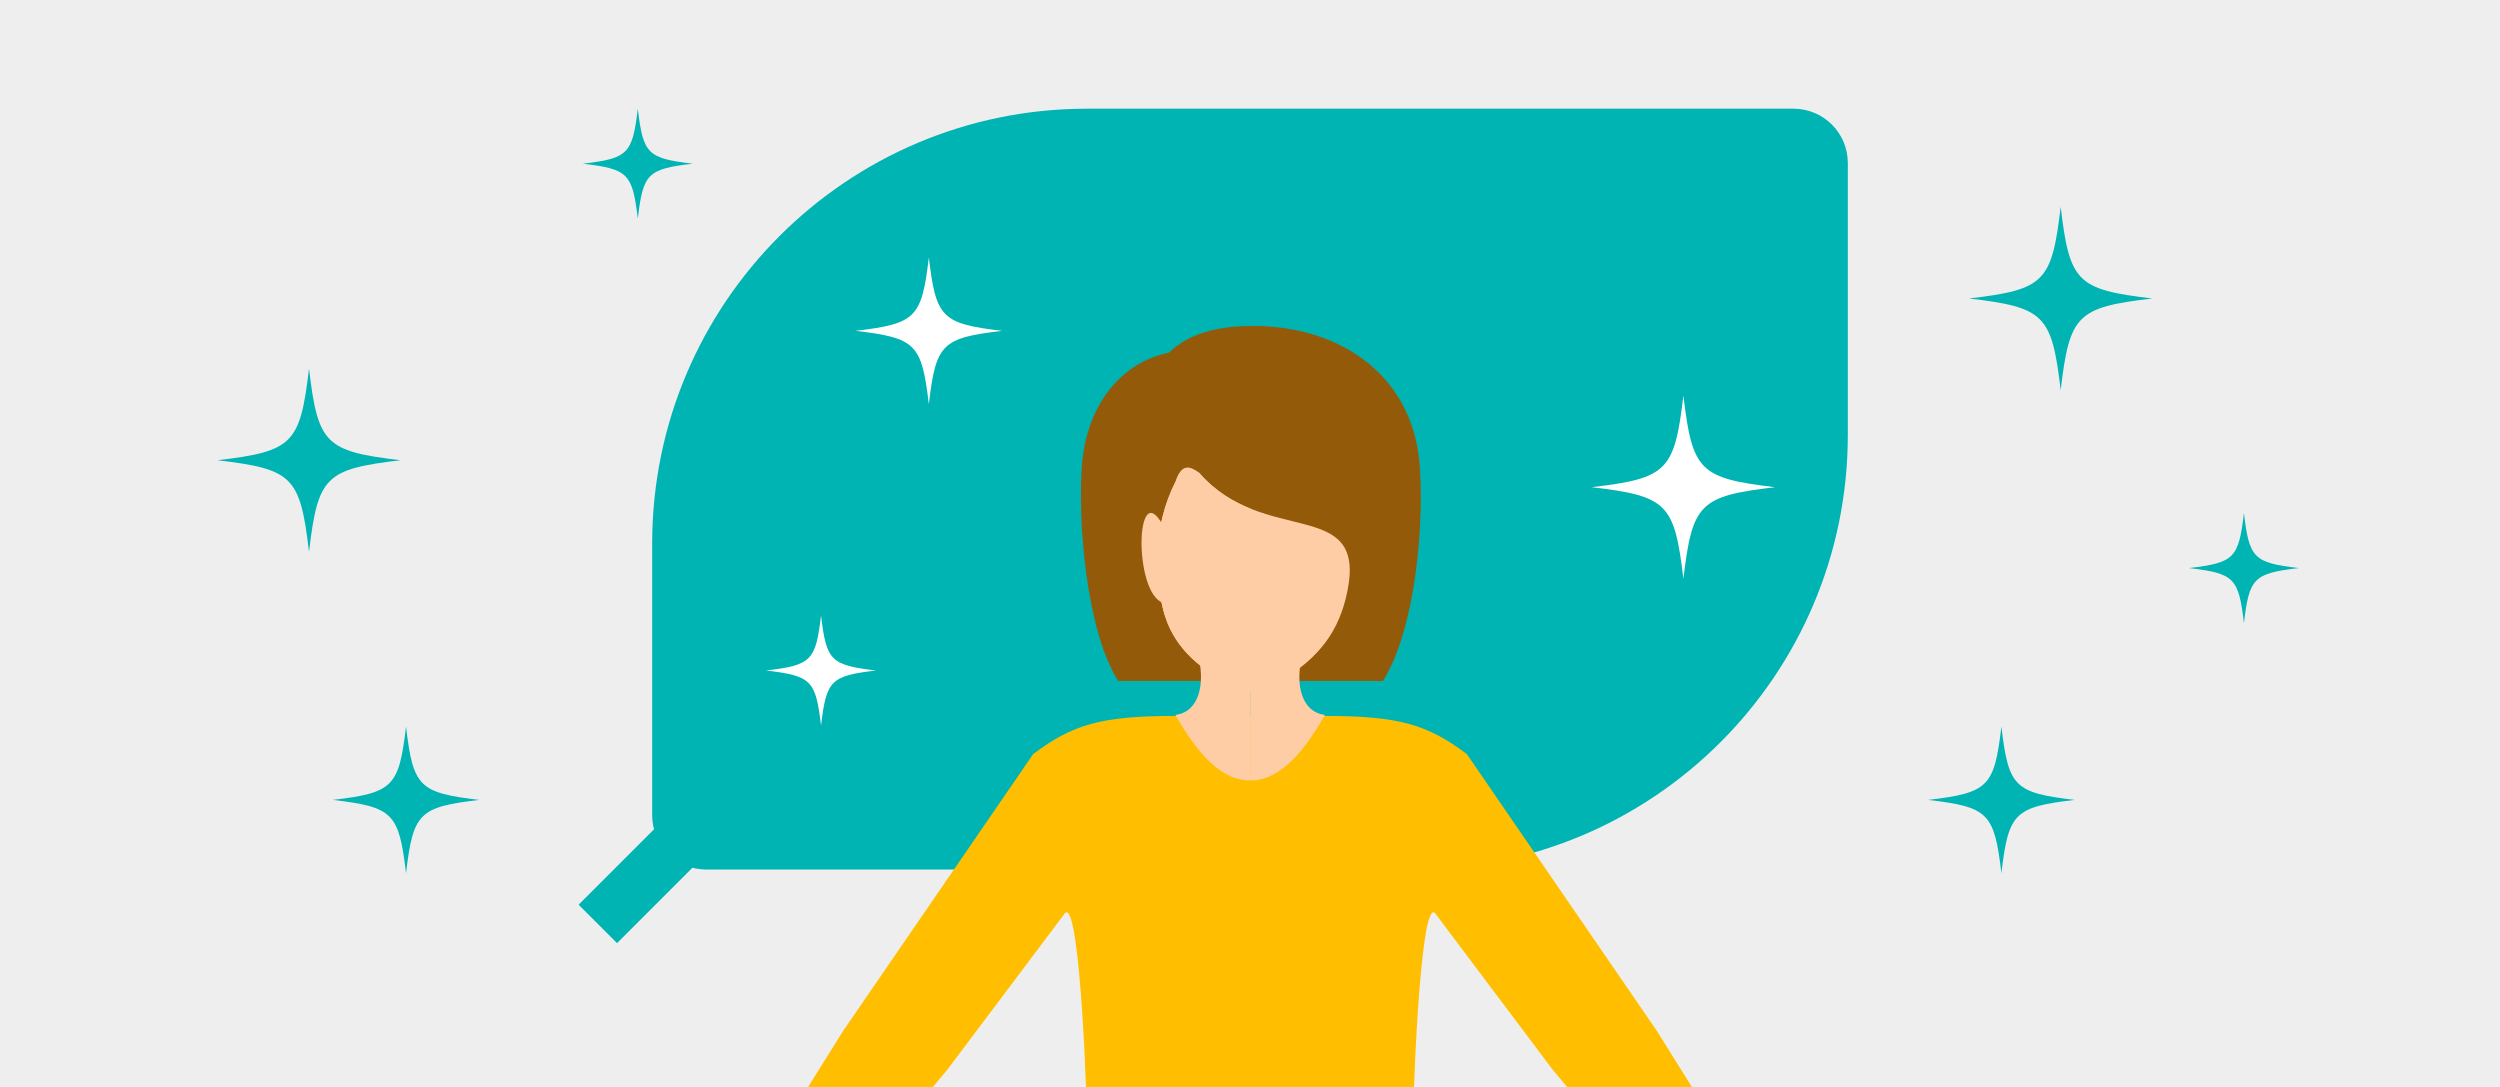 <?xml version="1.0" standalone="no"?>
<!-- Generator: Adobe Fireworks 10, Export SVG Extension by Aaron Beall (http://fireworks.abeall.com) . Version: 0.6.1  -->
<!DOCTYPE svg PUBLIC "-//W3C//DTD SVG 1.1//EN" "http://www.w3.org/Graphics/SVG/1.1/DTD/svg11.dtd">
<svg id="Untitled-%u30DA%u30FC%u30B8%201" viewBox="0 0 460 200" style="background-color:#ffffff00" version="1.1"
	xmlns="http://www.w3.org/2000/svg" xmlns:xlink="http://www.w3.org/1999/xlink" xml:space="preserve"
	x="0px" y="0px" width="460px" height="200px"
>
	<g id="%u30EC%u30A4%u30E4%u30FC%201">
		<path d="M -5 -2 L 465 -2 L 465 202 L -5 202 L -5 -2 Z" fill="#eeeeee"/>
		<g>
			<path d="M 120 150 L 120 100 C 120 55.817 155.817 20 200 20 L 330 20 C 335.522 20 340 24.477 340 30 L 340 80 C 340 124.183 304.183 160 260 160 L 130 160 C 124.478 160 120 155.522 120 150 L 120 150 Z" fill="#00b4b3"/>
			<path d="M 110 170 L 130 150 L 130 150 " stroke="#00b4b3" stroke-width="10" fill="none"/>
		</g>
		<path d="M 184.393 60.873 C 173.287 62.188 172.221 63.254 170.906 74.365 C 169.592 63.254 168.526 62.188 157.419 60.873 C 168.526 59.559 169.592 58.492 170.906 47.382 C 172.221 58.492 173.287 59.559 184.393 60.873 L 184.393 60.873 Z" fill="#ffffff"/>
		<path d="M 161.188 123.373 C 152.857 124.359 152.058 125.159 151.072 133.492 C 150.087 125.159 149.287 124.359 140.957 123.373 C 149.287 122.387 150.087 121.588 151.072 113.254 C 152.058 121.588 152.857 122.387 161.188 123.373 L 161.188 123.373 Z" fill="#ffffff"/>
		<path d="M 88.197 147.183 C 77.091 148.497 76.025 149.564 74.71 160.674 C 73.396 149.564 72.329 148.497 61.222 147.183 C 72.329 145.868 73.396 144.801 74.71 133.691 C 76.025 144.801 77.091 145.868 88.197 147.183 L 88.197 147.183 Z" fill="#00b4b3"/>
		<path d="M 326.605 89.643 C 312.721 91.287 311.39 92.619 309.746 106.508 C 308.103 92.619 306.771 91.287 292.887 89.643 C 306.771 87.999 308.103 86.667 309.746 72.778 C 311.39 86.667 312.721 87.999 326.605 89.643 L 326.605 89.643 Z" fill="#ffffff"/>
		<path d="M 423 104.524 C 414.67 105.51 413.87 106.309 412.884 114.643 C 411.899 106.309 411.099 105.51 402.769 104.524 C 411.099 103.538 411.899 102.738 412.884 94.405 C 413.87 102.738 414.67 103.538 423 104.524 L 423 104.524 Z" fill="#00b4b3"/>
		<path d="M 127.469 30.119 C 119.139 31.105 118.34 31.905 117.354 40.239 C 116.368 31.905 115.569 31.105 107.239 30.119 C 115.569 29.133 116.368 28.334 117.354 20 C 118.34 28.334 119.139 29.133 127.469 30.119 L 127.469 30.119 Z" fill="#00b4b3"/>
		<path d="M 73.718 84.683 C 59.834 86.327 58.503 87.659 56.859 101.548 C 55.216 87.659 53.884 86.327 40 84.683 C 53.884 83.039 55.216 81.707 56.859 67.818 C 58.503 81.707 59.834 83.039 73.718 84.683 L 73.718 84.683 Z" fill="#00b4b3"/>
		<path d="M 396.025 54.921 C 382.141 56.565 380.81 57.897 379.166 71.786 C 377.523 57.897 376.191 56.565 362.307 54.921 C 376.191 53.277 377.523 51.945 379.166 38.056 C 380.81 51.945 382.141 53.277 396.025 54.921 L 396.025 54.921 Z" fill="#00b4b3"/>
		<path d="M 381.744 147.183 C 370.638 148.497 369.572 149.564 368.257 160.674 C 366.943 149.564 365.877 148.497 354.77 147.183 C 365.877 145.868 366.943 144.801 368.257 133.691 C 369.572 144.801 370.638 145.868 381.744 147.183 L 381.744 147.183 Z" fill="#00b4b3"/>
		<g>
			<path d="M 266.524 245 C 265.979 231.837 261.163 221.551 260.028 208.347 C 259.793 205.599 261.225 164.778 264.073 168.049 L 285.576 196.67 L 317.047 234.546 L 332 233.118 L 304.869 189.698 L 269.892 138.743 C 262.637 133.32 257.457 131.733 243.777 131.733 L 230.099 131.733 L 230 131.733 L 230 245 L 266.524 245 Z" fill="#ffbe00"/>
			<path d="M 193.476 245 C 194.021 231.837 198.837 221.551 199.972 208.347 C 200.207 205.599 198.775 164.778 195.927 168.049 L 174.424 196.67 L 142.953 234.546 L 128 233.118 L 155.131 189.698 L 190.108 138.743 C 197.363 133.32 202.543 131.733 216.223 131.733 L 229.901 131.733 L 230 131.733 L 230 245 L 193.476 245 Z" fill="#ffbe00"/>
			<path d="M 260.188 85.231 C 261.07 95.57 259.669 115.363 253.465 125.298 L 205.767 125.298 C 199.801 116.058 198.248 95.323 199.106 85.231 C 200.03 74.466 206.305 66.642 215.112 64.883 C 218.58 61.424 223.935 60.078 229.339 60.004 C 244.562 59.791 258.729 68.285 260.188 85.231 L 260.188 85.231 Z" fill="#935b09"/>
			<path d="M 261.19 85.231 C 262.072 95.57 260.671 115.363 254.467 125.298 L 230.029 125.298 L 230.029 60.011 L 230.34 60.004 C 245.564 59.791 259.731 68.285 261.19 85.231 L 261.19 85.231 Z" fill="#935b09"/>
			<path d="M 216.282 131.54 C 220.866 139.774 225.446 143.681 230.03 143.605 L 230.03 125.424 C 228.223 125.383 226.387 124.648 223.719 123.217 C 222.639 122.638 221.612 122.041 220.636 121.417 C 221.565 125.626 220.8 130.966 216.282 131.54 L 216.282 131.54 Z" fill="#ffcda5"/>
			<path d="M 243.777 131.54 C 239.198 139.774 234.613 143.681 230.029 143.605 L 230.029 125.424 C 231.839 125.383 233.675 124.648 236.343 123.217 C 237.42 122.638 238.451 122.041 239.428 121.417 C 238.496 125.626 239.263 130.966 243.777 131.54 L 243.777 131.54 Z" fill="#ffcda5"/>
			<path d="M 213.772 111.091 C 215.124 117.831 219.166 121.798 224.796 125.175 C 229.489 127.988 231.156 127.971 235.838 125.156 C 242.829 120.957 246.452 116.029 247.918 108.79 C 251.458 91.308 232.57 100.695 220.662 87.019 C 218.865 85.743 217.459 85.279 216.322 88.576 C 212.021 97.019 212.612 105.809 213.772 111.091 L 213.772 111.091 Z" fill="#ffcda5"/>
			<path d="M 220.662 87.019 C 218.865 85.743 217.459 85.279 216.322 88.576 C 212.021 97.019 212.612 105.809 213.772 111.09 C 215.124 117.831 219.166 121.798 224.796 125.175 C 226.999 126.496 228.535 127.185 230.03 127.261 L 230.03 93.567 C 226.776 92.251 223.518 90.3 220.662 87.019 L 220.662 87.019 Z" fill="#ffcda5"/>
			<path d="M 214.005 96.712 C 208.946 87.359 208.506 109.084 214.005 110.927 L 214.005 96.712 Z" fill="#ffcda5"/>
		</g>
	</g>
</svg>